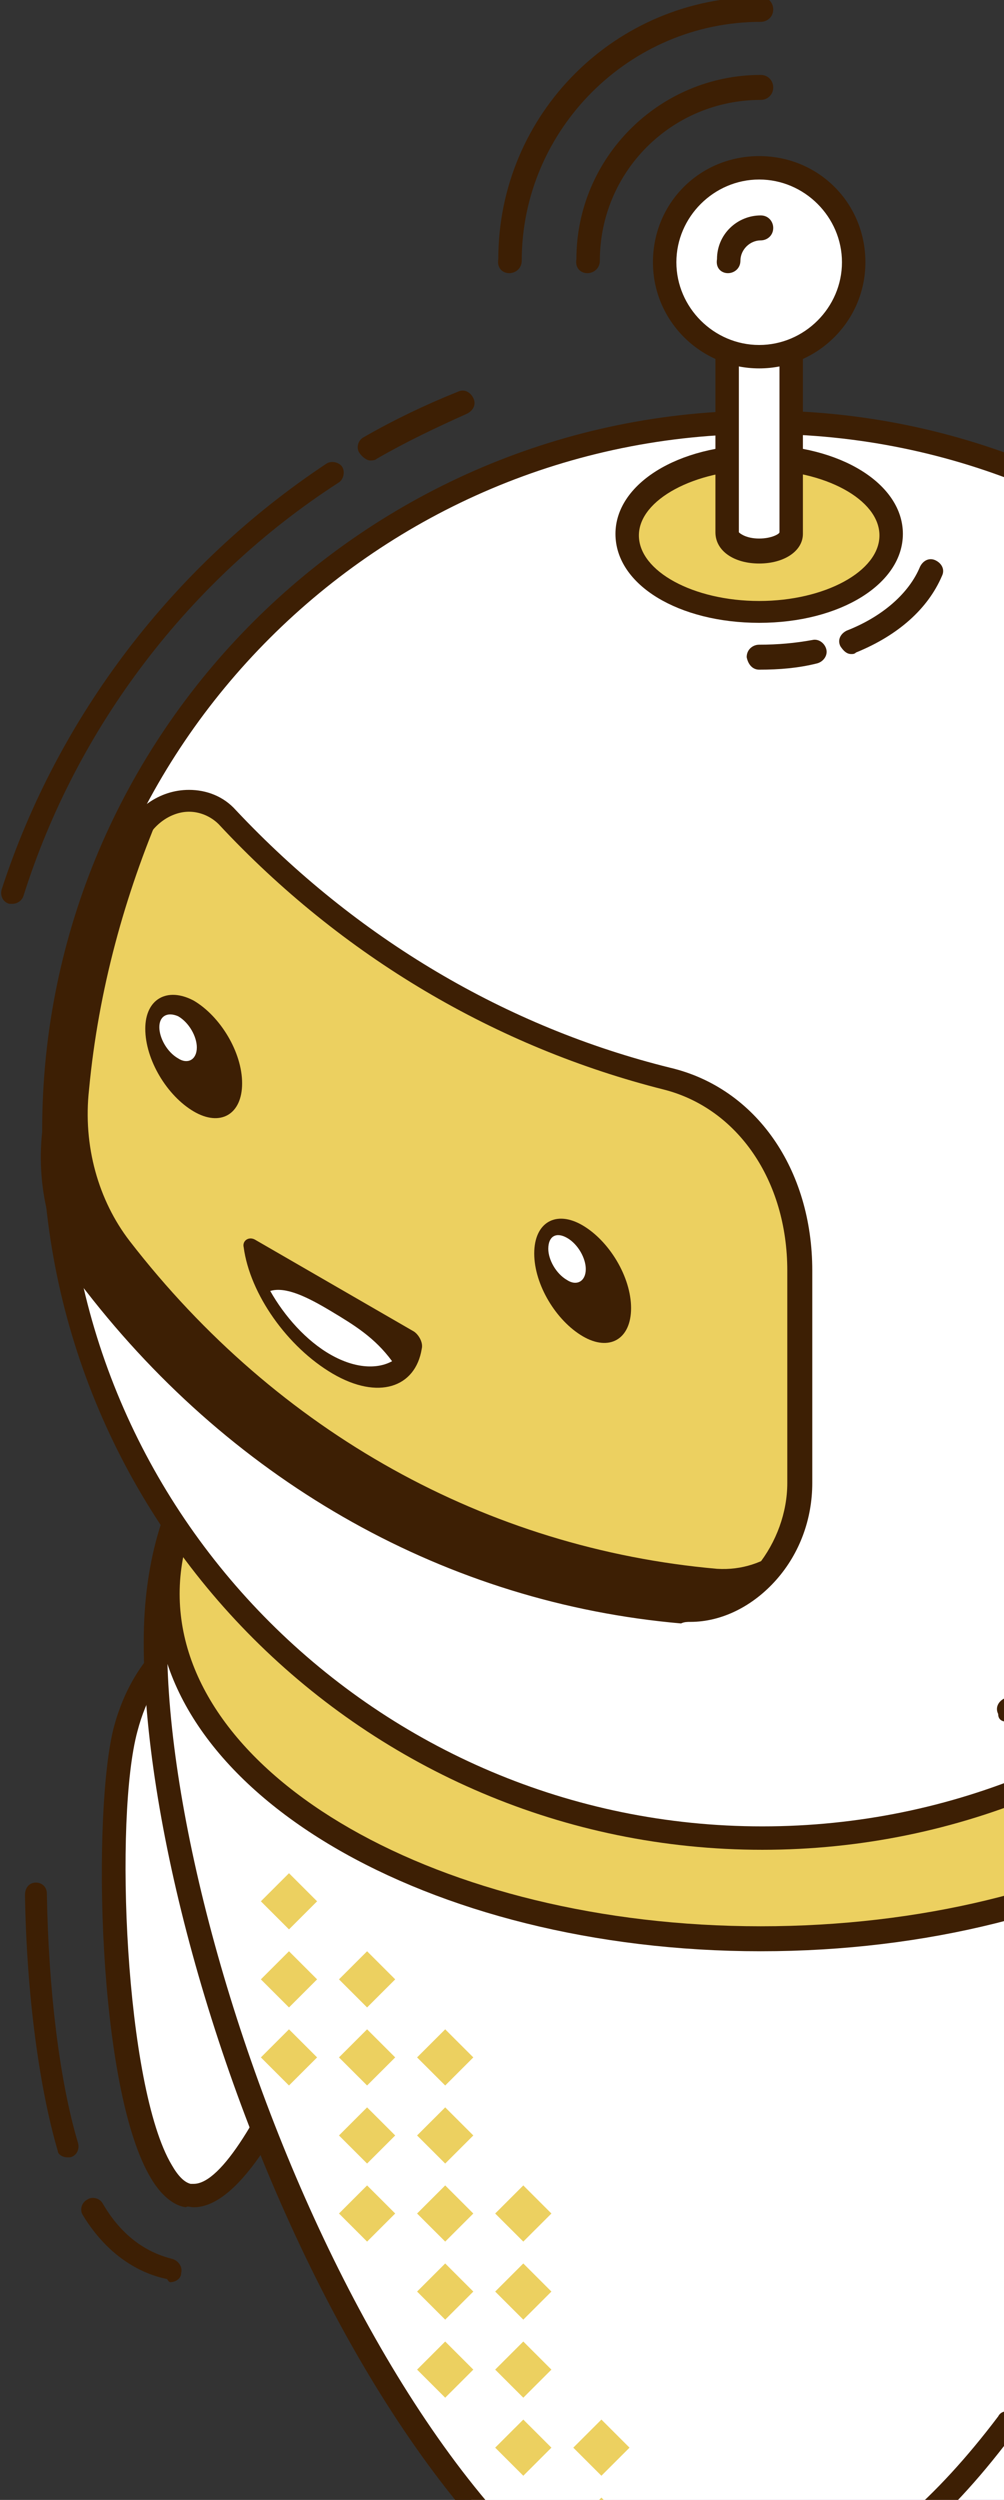 <svg width="149" height="371" viewBox="0 0 149 371" fill="none" xmlns="http://www.w3.org/2000/svg">
<rect x="0" y="0" width="149" height="371" fill="#333333" stroke="none"/>
<g clip-path="url(#clip0)">
<path d="M25.269 338.687C25.964 338.687 26.892 338.223 26.892 337.297C27.123 336.37 26.428 335.443 25.501 335.212C22.719 334.517 18.546 332.664 15.3 327.104C14.837 326.177 13.678 325.945 12.982 326.409C12.055 326.872 11.823 328.03 12.287 328.725C16.228 335.212 21.328 337.528 24.805 338.223C25.037 338.687 25.269 338.687 25.269 338.687Z" fill="#3D1F04"/>
<path d="M9.969 320.154C10.2 320.154 10.2 320.154 10.432 320.154C11.36 319.922 11.823 318.995 11.591 318.069C8.809 308.802 7.187 295.134 6.955 281.003C6.955 280.077 6.259 279.382 5.332 279.382C4.405 279.382 3.709 280.077 3.709 281.235C3.941 295.829 5.796 309.729 8.578 319.227C8.578 319.69 9.273 320.154 9.969 320.154Z" fill="#3D1F04"/>
<path d="M58.185 265.251C54.94 279.382 38.712 328.262 27.817 325.714C16.921 323.166 14.603 270.81 18.544 256.448C21.789 244.17 31.758 237.683 42.653 240.231C53.781 242.548 60.967 252.741 58.185 265.251Z" fill="white"/>
<path d="M28.746 327.567C42.656 327.567 58.419 272.895 60.042 265.714C62.824 252.972 55.638 241.158 43.119 238.61C41.496 238.146 39.874 238.146 38.251 238.146C28.051 238.146 19.937 245.096 16.923 256.216C13.678 268.494 14.373 310.193 22.487 323.397C23.878 325.714 25.732 327.335 27.587 327.567C27.819 327.335 28.282 327.567 28.746 327.567ZM38.251 241.158C39.642 241.158 41.033 241.389 42.424 241.621C53.087 243.938 59.115 253.667 56.565 264.787C52.624 282.393 37.092 324.092 28.746 324.092C28.514 324.092 28.514 324.092 28.282 324.092C27.355 323.86 26.428 322.934 25.5 321.312C18.546 309.729 16.923 269.652 20.4 256.911C22.951 247.181 29.673 241.158 38.251 241.158Z" fill="#3D1F04"/>
<path d="M202.149 243.706C202.149 293.05 162.044 396.602 112.666 396.602C63.288 396.602 23.182 293.05 23.182 243.706C23.182 200.154 63.288 189.73 112.666 189.73C162.044 189.73 202.149 200.154 202.149 243.706Z" fill="url(#paint0_linear)"/>
<path d="M202.148 243.706C202.148 293.049 162.043 396.602 112.665 396.602C63.286 396.602 23.181 293.049 23.181 243.706C23.181 200.154 63.286 189.729 112.665 189.729C162.043 189.729 202.148 200.154 202.148 243.706Z" fill="white"/>
<path d="M112.667 398.455C162.74 398.455 204.005 296.061 204.005 243.706C204.005 193.667 151.845 187.876 112.667 187.876C73.489 187.876 21.328 193.667 21.328 243.706C21.328 296.061 62.593 398.455 112.667 398.455ZM112.667 191.583C172.477 191.583 200.528 208.262 200.528 243.938C200.528 293.745 159.959 395.212 112.667 395.212C65.375 395.212 24.806 293.745 24.806 243.938C24.806 208.03 52.624 191.583 112.667 191.583Z" fill="#3D1F04"/>
<path d="M121.243 385.25C121.475 385.25 121.706 385.25 121.706 385.25C131.443 382.007 141.18 373.667 150.916 360.463C151.38 359.768 151.38 358.609 150.453 358.146C149.757 357.683 148.598 357.683 148.134 358.609C138.861 370.887 129.357 378.995 120.547 382.239C119.62 382.47 119.156 383.629 119.388 384.555C119.852 384.787 120.547 385.25 121.243 385.25Z" fill="#3D1F04"/>
<path d="M112.896 287.953C64.372 287.953 25.035 265.032 25.035 236.756C25.035 208.481 64.372 185.559 112.896 185.559C161.42 185.559 200.757 208.481 200.757 236.756C200.757 265.032 161.42 287.953 112.896 287.953Z" fill="#ECD060"/>
<path d="M112.898 289.575C162.276 289.575 202.613 265.945 202.613 236.756C202.613 207.567 162.508 183.938 112.898 183.938C63.52 183.938 23.182 207.567 23.182 236.756C23.182 265.945 63.52 289.575 112.898 289.575ZM112.898 187.181C160.422 187.181 199.136 209.42 199.136 236.525C199.136 263.861 160.422 285.868 112.898 285.868C65.374 285.868 26.66 263.629 26.66 236.525C26.66 209.42 65.374 187.181 112.898 187.181Z" fill="#3D1F04"/>
<path d="M1.855 134.131C2.55 134.131 3.246 133.668 3.478 132.973C11.36 107.953 28.051 85.945 50.306 71.583C51.001 71.119 51.233 69.961 50.77 69.266C50.306 68.571 49.147 68.339 48.451 68.803C25.733 83.861 8.578 106.332 0.232 132.046C0 132.973 0.464 133.899 1.391 134.131C1.391 134.131 1.623 134.131 1.855 134.131Z" fill="#3D1F04"/>
<path d="M54.942 68.339C55.173 68.339 55.637 68.339 55.869 68.108C60.273 65.559 64.678 63.474 69.315 61.389C70.242 60.926 70.706 60 70.242 59.073C69.778 58.146 68.851 57.683 67.924 58.146C63.287 60 58.419 62.316 54.014 64.865C53.087 65.328 52.855 66.486 53.319 67.181C53.782 67.876 54.478 68.339 54.942 68.339Z" fill="#3D1F04"/>
<path d="M113.128 272.895C55.002 272.895 7.881 225.807 7.881 167.721C7.881 109.636 55.002 62.548 113.128 62.548C171.255 62.548 218.376 109.636 218.376 167.721C218.376 225.807 171.255 272.895 113.128 272.895Z" fill="white"/>
<path d="M113.13 274.517C172.013 274.517 220 226.563 220 167.721C220 108.88 172.013 60.926 113.13 60.926C54.247 60.926 6.259 108.88 6.259 167.721C6.259 226.563 54.247 274.517 113.13 274.517ZM113.13 64.401C170.158 64.401 216.523 110.733 216.523 167.721C216.523 224.71 170.158 271.042 113.13 271.042C56.101 271.042 9.737 224.71 9.737 167.721C9.737 110.733 56.101 64.401 113.13 64.401Z" fill="#3D1F04"/>
<path d="M149.526 255.521C149.758 255.521 149.99 255.521 150.222 255.289C156.944 252.509 163.204 249.034 168.999 244.633C169.695 244.17 169.927 243.011 169.463 242.316C168.999 241.621 167.84 241.39 167.145 241.853C161.581 246.023 155.554 249.266 149.062 252.046C148.135 252.509 147.672 253.436 148.135 254.363C148.135 255.289 148.831 255.521 149.526 255.521Z" fill="#3D1F04"/>
<path d="M14.14 190.424C36.163 218.918 67.227 236.061 101.305 239.073C110.578 239.768 118.924 230.965 118.924 220.077V188.571C118.924 174.44 110.81 162.857 99.219 160.077C74.414 154.054 52.159 140.617 34.077 121.389C29.904 116.756 22.485 118.609 19.704 125.096C13.908 138.301 9.967 152.895 8.344 167.953C7.185 176.293 9.503 184.401 14.14 190.424Z" fill="#ECD060"/>
<path d="M102.466 240.695C107.102 240.695 111.739 238.378 115.216 234.44C118.693 230.502 120.548 225.405 120.548 220.077V188.571C120.548 173.513 112.202 161.467 99.452 158.455C75.111 152.432 52.855 139.227 35.005 120.231C33.151 118.146 30.601 117.22 28.05 117.22C23.646 117.22 19.705 120 17.619 124.633C11.591 138.301 7.65 152.895 6.259 167.953C5.332 176.756 7.65 185.328 12.75 191.583C35.005 220.309 66.533 237.915 101.075 240.926C101.538 240.695 102.002 240.695 102.466 240.695ZM28.05 120.463C29.673 120.463 31.296 121.158 32.455 122.316C50.769 142.007 73.72 155.444 98.525 161.698C109.42 164.478 116.839 175.135 116.839 188.571V220.077C116.839 224.478 115.216 228.88 112.434 232.355C109.42 235.83 105.248 237.683 101.307 237.451C67.692 234.671 37.092 217.529 15.532 189.498C11.127 183.938 9.041 176.061 9.968 168.185C11.359 153.59 15.068 139.459 21.096 126.023C22.255 122.548 25.269 120.463 28.05 120.463Z" fill="#3D1F04"/>
<path d="M106.407 232.818C72.329 229.807 41.265 212.664 19.241 184.17C14.605 178.146 12.287 170.038 13.214 161.699C14.605 146.872 18.546 132.741 24.11 119.768C22.023 120.695 20.401 122.548 19.241 125.096C13.446 138.301 9.505 152.895 7.882 167.953C6.955 176.293 9.273 184.401 13.91 190.424C35.933 218.919 66.997 236.061 101.075 239.073C107.334 239.536 113.13 235.598 116.144 229.807C113.362 231.892 110.116 233.05 106.407 232.818Z" fill="#3D1F04"/>
<path d="M164.105 321.766C154.505 312.18 154.505 296.639 164.105 287.054C173.706 277.468 189.271 277.468 198.872 287.054C208.472 296.639 208.472 312.18 198.872 321.766C189.271 331.351 173.706 331.351 164.105 321.766Z" fill="#ECD060"/>
<path d="M112.665 99.382C115.679 99.382 118.461 99.15 121.243 98.455C122.17 98.224 122.866 97.297 122.634 96.37C122.402 95.444 121.475 94.749 120.547 94.98C117.997 95.444 115.447 95.675 112.665 95.675C111.738 95.675 110.811 96.37 110.811 97.528C111.043 98.687 111.738 99.382 112.665 99.382Z" fill="#3D1F04"/>
<path d="M126.343 97.065C126.575 97.065 126.807 97.065 127.039 96.834C133.298 94.285 137.702 90.347 139.789 85.482C140.252 84.556 139.789 83.629 138.862 83.166C137.934 82.703 137.007 83.166 136.543 84.092C134.921 88.031 130.98 91.506 125.648 93.591C124.72 94.054 124.257 94.981 124.72 95.907C125.184 96.602 125.648 97.065 126.343 97.065Z" fill="#3D1F04"/>
<path d="M132.369 79.459C132.369 85.714 123.56 90.81 112.896 90.81C102.232 90.81 93.423 85.714 93.423 79.459C93.423 73.204 102.232 68.108 112.896 68.108C123.56 68.108 132.369 73.204 132.369 79.459Z" fill="#ECD060"/>
<path d="M112.665 92.432C124.72 92.432 133.993 86.641 133.993 79.227C133.993 71.814 124.72 66.023 112.665 66.023C100.611 66.023 91.338 71.814 91.338 79.227C91.338 86.872 100.842 92.432 112.665 92.432ZM112.665 69.729C122.402 69.729 130.516 74.131 130.516 79.459C130.516 84.787 122.402 89.189 112.665 89.189C102.929 89.189 94.815 84.787 94.815 79.459C94.815 74.131 103.161 69.729 112.665 69.729Z" fill="#3D1F04"/>
<path d="M108.027 37.76H117.532V79.227C117.532 80.849 115.446 82.007 112.896 82.007C110.346 82.007 108.259 80.849 108.259 79.227V37.76H108.027Z" fill="white"/>
<path d="M112.665 83.629C116.374 83.629 119.156 81.776 119.156 79.228V35.907H106.174V78.996C106.174 81.776 108.956 83.629 112.665 83.629ZM115.679 39.382V78.996C115.679 79.228 114.52 79.922 112.665 79.922C110.811 79.922 109.883 79.228 109.652 78.996V39.382H115.679Z" fill="#3D1F04"/>
<path d="M75.574 40.54C76.501 40.54 77.428 39.845 77.428 38.687C77.428 19.227 93.424 3.243 112.897 3.243C113.825 3.243 114.752 2.548 114.752 1.39C114.752 0.463 114.056 -0.464 112.897 -0.464C91.338 -0.464 73.951 16.911 73.951 38.455C73.719 39.845 74.647 40.54 75.574 40.54Z" fill="#3D1F04"/>
<path d="M87.165 40.54C88.092 40.54 89.02 39.845 89.02 38.687C89.02 25.483 99.683 14.826 112.897 14.826C113.825 14.826 114.752 14.131 114.752 12.973C114.752 12.046 114.056 11.12 112.897 11.12C97.829 11.12 85.542 23.398 85.542 38.455C85.31 39.845 86.238 40.54 87.165 40.54Z" fill="#3D1F04"/>
<path d="M126.806 38.919C126.806 46.564 120.546 52.818 112.896 52.818C105.246 52.818 98.987 46.564 98.987 38.919C98.987 31.274 105.246 25.019 112.896 25.019C120.546 24.788 126.806 31.042 126.806 38.919Z" fill="white"/>
<path d="M112.666 54.672C121.243 54.672 128.43 47.722 128.43 38.919C128.43 30.116 121.475 23.166 112.666 23.166C103.856 23.166 96.902 30.116 96.902 38.919C96.902 47.722 104.088 54.672 112.666 54.672ZM112.666 26.641C119.389 26.641 124.952 32.201 124.952 38.919C124.952 45.637 119.389 51.197 112.666 51.197C105.943 51.197 100.379 45.637 100.379 38.919C100.379 32.201 105.943 26.641 112.666 26.641Z" fill="#3D1F04"/>
<path d="M108.029 40.54C108.956 40.54 109.884 39.845 109.884 38.687C109.884 37.065 111.275 35.675 112.897 35.675C113.825 35.675 114.752 34.98 114.752 33.822C114.752 32.895 114.056 31.969 112.897 31.969C109.42 31.969 106.406 34.749 106.406 38.455C106.175 39.845 107.102 40.54 108.029 40.54Z" fill="#3D1F04"/>
<path d="M37.787 183.938C36.86 183.474 35.933 184.169 36.164 185.096C37.092 192.046 42.656 199.922 49.378 203.861C56.101 207.799 61.665 205.946 62.592 200.154C62.824 199.227 62.129 198.069 61.433 197.606L37.787 183.938Z" fill="#3D1F04"/>
<path d="M49.146 201.081C45.437 198.996 42.192 195.289 40.105 191.583C42.423 190.888 45.669 192.509 49.146 194.594C52.624 196.679 55.637 198.533 58.188 202.008C56.101 203.166 52.856 203.166 49.146 201.081Z" fill="white"/>
<path d="M79.283 186.023C79.283 190.656 82.529 195.984 86.47 198.301C90.411 200.617 93.656 198.764 93.656 194.131C93.656 189.498 90.411 184.17 86.47 181.853C82.529 179.536 79.283 181.39 79.283 186.023Z" fill="#3D1F04"/>
<path d="M21.56 152.664C21.56 157.297 24.805 162.625 28.746 164.942C32.687 167.258 35.933 165.405 35.933 160.772C35.933 156.139 32.687 150.81 28.746 148.494C24.805 146.409 21.56 148.262 21.56 152.664Z" fill="#3D1F04"/>
<path d="M81.37 185.328C81.37 186.95 82.529 189.035 84.152 189.961C85.543 190.888 86.934 190.193 86.934 188.34C86.934 186.718 85.775 184.633 84.152 183.706C82.529 182.78 81.37 183.475 81.37 185.328Z" fill="white"/>
<path d="M23.646 152.432C23.646 154.054 24.805 156.139 26.428 157.065C27.819 157.992 29.21 157.297 29.21 155.444C29.21 153.822 28.051 151.737 26.428 150.811C24.805 150.116 23.646 150.811 23.646 152.432Z" fill="white"/>
<path d="M81.834 351.66L77.661 355.83L73.488 351.66L77.661 347.49L81.834 351.66ZM70.243 351.66L66.07 355.83L61.897 351.66L66.07 347.49L70.243 351.66ZM93.425 363.243L89.252 367.413L85.079 363.243L89.252 359.073L93.425 363.243ZM81.834 363.243L77.661 367.413L73.488 363.243L77.661 359.073L81.834 363.243ZM93.425 374.826L89.252 378.996L85.079 374.826L89.252 370.656L93.425 374.826ZM47.06 282.162L42.887 286.332L38.715 282.162L42.887 277.992L47.06 282.162ZM58.651 293.745L54.478 297.915L50.306 293.745L54.478 289.575L58.651 293.745ZM47.06 293.745L42.887 297.915L38.715 293.745L42.887 289.575L47.06 293.745ZM70.243 305.328L66.07 309.498L61.897 305.328L66.07 301.158L70.243 305.328ZM58.651 305.328L54.478 309.498L50.306 305.328L54.478 301.158L58.651 305.328ZM47.06 305.328L42.887 309.498L38.715 305.328L42.887 301.158L47.06 305.328ZM70.243 316.911L66.07 321.081L61.897 316.911L66.07 312.741L70.243 316.911ZM58.651 316.911L54.478 321.081L50.306 316.911L54.478 312.741L58.651 316.911ZM81.834 328.494L77.661 332.664L73.488 328.494L77.661 324.324L81.834 328.494ZM70.243 328.494L66.07 332.664L61.897 328.494L66.07 324.324L70.243 328.494ZM58.651 328.494L54.478 332.664L50.306 328.494L54.478 324.324L58.651 328.494ZM81.834 340.077L77.661 344.247L73.488 340.077L77.661 335.907L81.834 340.077ZM70.243 340.077L66.07 344.247L61.897 340.077L66.07 335.907L70.243 340.077Z" fill="#ECD060"/>
</g>
<defs>
<linearGradient id="paint0_linear" x1="19.964" y1="305.997" x2="205.007" y2="277.963" gradientUnits="userSpaceOnUse">
<stop offset="0.01" stop-color="#C1A1D5"/>
<stop offset="0.044" stop-color="#C8ABDA"/>
<stop offset="0.102" stop-color="#DAC6E6"/>
<stop offset="0.177" stop-color="#F7F2F9"/>
<stop offset="0.197" stop-color="white"/>
<stop offset="0.231" stop-color="#F9F5FB"/>
<stop offset="0.289" stop-color="#E9DBF2"/>
<stop offset="0.359" stop-color="#D1B4E3"/>
<stop offset="0.426" stop-color="#B395D6"/>
<stop offset="0.495" stop-color="#9C7DCB"/>
<stop offset="0.558" stop-color="#8E6EC5"/>
<stop offset="0.611" stop-color="#8969C3"/>
<stop offset="0.755" stop-color="#9471C6"/>
<stop offset="1" stop-color="#B086CC"/>
</linearGradient>
<clipPath id="clip0">
<rect width="220" height="540" fill="white" transform="matrix(-1 0 0 1 220 0)"/>
</clipPath>
</defs>
</svg>

